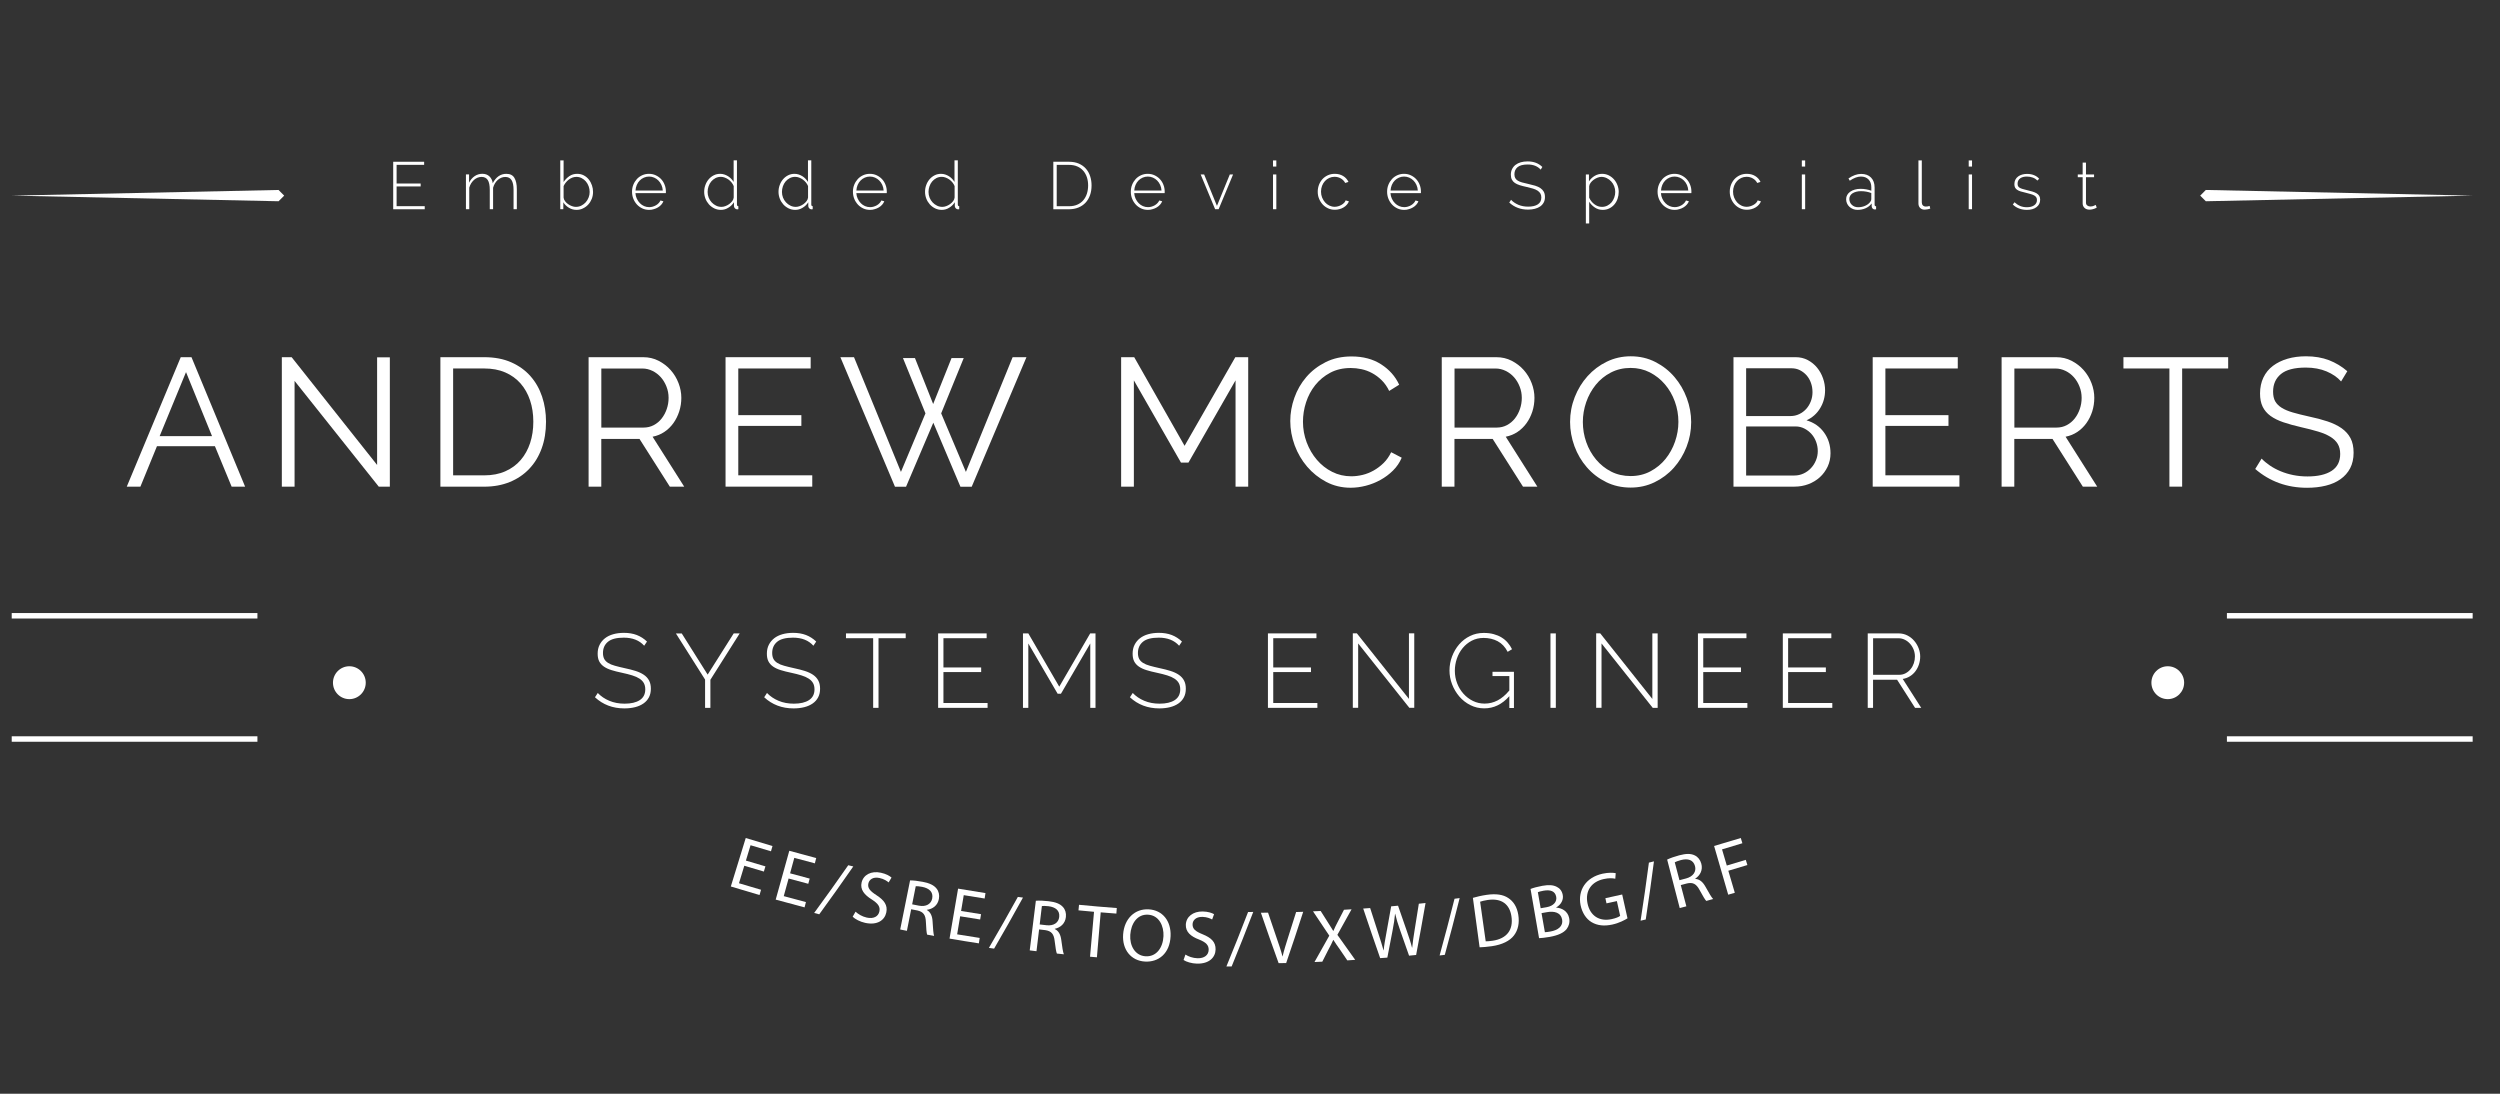 <?xml version="1.0" encoding="utf-8"?>
<!-- Generator: Adobe Illustrator 24.1.0, SVG Export Plug-In . SVG Version: 6.00 Build 0)  -->
<svg version="1.1" id="Layer_1" xmlns="http://www.w3.org/2000/svg" xmlns:xlink="http://www.w3.org/1999/xlink" x="0px" y="0px"
	 viewBox="0 0 640 280" style="enable-background:new 0 0 640 280;" xml:space="preserve">
<rect x="0" y="0" width="640" height="280" fill="#333333" stroke="none"/>
<style type="text/css">
	.st0{fill:#FFFFFF;}
</style>
<g>
	<path class="st0" d="M46.27,91.44h2.75l13.73,33.15h-3.45l-4.28-10.36H40.18l-4.24,10.36h-3.49L46.27,91.44z M54.28,111.65
		l-6.66-16.39l-6.75,16.39H54.28z"/>
	<path class="st0" d="M75.41,97.51v27.08h-3.26V91.44h2.51l21.88,27.59V91.48h3.26v33.1h-2.84L75.41,97.51z"/>
	<path class="st0" d="M112.74,124.58V91.44h11.22c2.64,0,4.94,0.44,6.91,1.31c1.97,0.87,3.61,2.05,4.93,3.55
		c1.32,1.49,2.31,3.24,2.98,5.25c0.67,2.01,1,4.15,1,6.42c0,2.52-0.37,4.8-1.12,6.84c-0.74,2.04-1.81,3.78-3.19,5.23
		c-1.38,1.45-3.04,2.57-4.98,3.36c-1.94,0.79-4.12,1.19-6.54,1.19H112.74z M136.53,107.96c0-1.99-0.28-3.82-0.84-5.49
		c-0.56-1.66-1.37-3.1-2.44-4.32c-1.07-1.21-2.38-2.15-3.93-2.82c-1.55-0.67-3.34-1-5.35-1H116v27.36h7.96
		c2.05,0,3.86-0.35,5.42-1.05c1.57-0.7,2.88-1.66,3.93-2.89c1.05-1.23,1.85-2.68,2.4-4.34
		C136.26,111.74,136.53,109.92,136.53,107.96z"/>
	<path class="st0" d="M150.68,124.58V91.44h13.97c1.43,0,2.74,0.3,3.93,0.91c1.19,0.61,2.23,1.4,3.1,2.38s1.54,2.09,2.02,3.34
		c0.48,1.25,0.72,2.51,0.72,3.78c0,1.21-0.18,2.37-0.54,3.48c-0.36,1.1-0.85,2.1-1.49,2.99c-0.64,0.89-1.4,1.63-2.3,2.24
		c-0.9,0.61-1.91,1.02-3.03,1.24l8.1,12.79h-3.68l-7.77-12.23h-9.78v12.23H150.68z M153.94,109.46h10.8c0.96,0,1.84-0.21,2.63-0.63
		c0.79-0.42,1.47-0.99,2.02-1.7c0.56-0.72,0.99-1.52,1.3-2.43c0.31-0.9,0.47-1.85,0.47-2.85c0-1-0.18-1.95-0.54-2.87
		c-0.36-0.92-0.84-1.72-1.44-2.4c-0.61-0.68-1.32-1.23-2.14-1.63c-0.82-0.4-1.68-0.61-2.58-0.61h-10.52V109.46z"/>
	<path class="st0" d="M207.94,121.69v2.89h-22.2V91.44h21.79v2.89h-18.53v11.95h16.15v2.75h-16.15v12.65H207.94z"/>
	<path class="st0" d="M231.16,91.67h3.07l4.66,11.76l4.7-11.76h3.12l-5.77,14.15l6.33,14.99l11.96-29.36h3.54l-14.01,33.15h-2.89
		l-6.94-16.39l-6.98,16.39h-2.84l-13.97-33.15h3.49l12.01,29.36l6.28-14.99L231.16,91.67z"/>
	<path class="st0" d="M316.3,124.58V97.37l-12.06,21.06h-1.91l-12.06-21.06v27.22h-3.26V91.44h3.35l12.89,22.69l12.99-22.69h3.3
		v33.15H316.3z"/>
	<path class="st0" d="M330.31,107.78c0-1.99,0.35-3.98,1.05-5.95c0.7-1.98,1.71-3.74,3.05-5.3c1.33-1.56,2.98-2.83,4.93-3.81
		c1.95-0.98,4.17-1.47,6.66-1.47c2.95,0,5.47,0.67,7.56,2.01c2.09,1.34,3.64,3.08,4.63,5.23l-2.56,1.59
		c-0.53-1.09-1.17-2.01-1.93-2.75c-0.76-0.75-1.58-1.35-2.45-1.82c-0.87-0.47-1.77-0.8-2.7-1c-0.93-0.2-1.85-0.3-2.75-0.3
		c-1.99,0-3.74,0.4-5.26,1.21c-1.52,0.81-2.8,1.87-3.84,3.17s-1.82,2.78-2.35,4.41c-0.53,1.63-0.79,3.29-0.79,4.97
		c0,1.84,0.32,3.59,0.95,5.28c0.64,1.68,1.5,3.17,2.61,4.46c1.1,1.29,2.4,2.32,3.91,3.08c1.5,0.76,3.14,1.14,4.91,1.14
		c0.93,0,1.89-0.12,2.86-0.35c0.98-0.23,1.92-0.61,2.84-1.12c0.91-0.51,1.76-1.15,2.54-1.91c0.78-0.76,1.43-1.69,1.96-2.78l2.7,1.4
		c-0.53,1.25-1.27,2.34-2.23,3.29c-0.96,0.95-2.03,1.75-3.21,2.4c-1.18,0.65-2.43,1.15-3.75,1.49c-1.32,0.34-2.62,0.51-3.89,0.51
		c-2.27,0-4.34-0.5-6.24-1.49c-1.89-1-3.52-2.3-4.89-3.9c-1.37-1.6-2.43-3.42-3.19-5.46C330.69,111.97,330.31,109.89,330.31,107.78z
		"/>
	<path class="st0" d="M369.09,124.58V91.44h13.96c1.43,0,2.74,0.3,3.93,0.91c1.19,0.61,2.23,1.4,3.1,2.38
		c0.87,0.98,1.54,2.09,2.02,3.34c0.48,1.25,0.72,2.51,0.72,3.78c0,1.21-0.18,2.37-0.53,3.48c-0.36,1.1-0.85,2.1-1.49,2.99
		c-0.64,0.89-1.4,1.63-2.3,2.24c-0.9,0.61-1.91,1.02-3.03,1.24l8.1,12.79h-3.68l-7.77-12.23h-9.78v12.23H369.09z M372.35,109.46
		h10.8c0.96,0,1.84-0.21,2.63-0.63c0.79-0.42,1.47-0.99,2.03-1.7c0.56-0.72,0.99-1.52,1.3-2.43c0.31-0.9,0.47-1.85,0.47-2.85
		c0-1-0.18-1.95-0.54-2.87c-0.36-0.92-0.84-1.72-1.44-2.4c-0.6-0.68-1.32-1.23-2.14-1.63s-1.68-0.61-2.58-0.61h-10.52V109.46z"/>
	<path class="st0" d="M417.45,124.82c-2.3,0-4.4-0.47-6.31-1.42c-1.91-0.95-3.55-2.21-4.91-3.78c-1.37-1.57-2.42-3.37-3.17-5.39
		c-0.74-2.02-1.12-4.09-1.12-6.21c0-2.21,0.4-4.33,1.19-6.35c0.79-2.02,1.88-3.81,3.28-5.37c1.4-1.56,3.04-2.79,4.93-3.71
		c1.89-0.92,3.94-1.38,6.14-1.38c2.3,0,4.4,0.49,6.31,1.47s3.54,2.26,4.89,3.85s2.4,3.38,3.14,5.39c0.74,2.01,1.12,4.05,1.12,6.14
		c0,2.21-0.4,4.33-1.19,6.35c-0.79,2.02-1.88,3.8-3.26,5.35c-1.38,1.54-3.02,2.77-4.91,3.69
		C421.71,124.36,419.66,124.82,417.45,124.82z M405.21,108.01c0,1.81,0.29,3.54,0.88,5.2c0.59,1.67,1.43,3.14,2.51,4.44
		c1.09,1.29,2.37,2.32,3.86,3.08c1.49,0.76,3.15,1.14,4.98,1.14c1.86,0,3.55-0.4,5.07-1.21c1.52-0.81,2.81-1.87,3.86-3.17
		c1.05-1.31,1.87-2.78,2.44-4.44c0.57-1.65,0.86-3.33,0.86-5.04c0-1.8-0.3-3.54-0.91-5.21c-0.6-1.66-1.45-3.14-2.54-4.41
		c-1.09-1.28-2.37-2.29-3.86-3.06c-1.49-0.76-3.13-1.14-4.93-1.14c-1.86,0-3.55,0.4-5.07,1.19c-1.52,0.79-2.81,1.84-3.86,3.15
		c-1.05,1.31-1.87,2.79-2.44,4.44C405.5,104.62,405.21,106.3,405.21,108.01z"/>
	<path class="st0" d="M468.61,116.04c0,1.25-0.25,2.39-0.74,3.43c-0.5,1.04-1.16,1.95-2,2.71c-0.84,0.76-1.82,1.35-2.93,1.77
		s-2.31,0.63-3.58,0.63h-15.59V91.44h15.92c1.15,0,2.19,0.25,3.12,0.75c0.93,0.5,1.72,1.14,2.37,1.94c0.65,0.79,1.16,1.7,1.51,2.71
		c0.36,1.01,0.53,2.03,0.53,3.06c0,1.68-0.42,3.21-1.26,4.6c-0.84,1.39-2,2.42-3.49,3.1c1.89,0.56,3.39,1.6,4.49,3.13
		C468.06,112.24,468.61,114.02,468.61,116.04z M447.01,94.28v12.23h11.36c0.81,0,1.56-0.17,2.26-0.51c0.7-0.34,1.29-0.79,1.79-1.35
		c0.5-0.56,0.88-1.21,1.16-1.94c0.28-0.73,0.42-1.5,0.42-2.31c0-0.84-0.13-1.63-0.4-2.38c-0.26-0.75-0.64-1.39-1.12-1.94
		c-0.48-0.54-1.05-0.98-1.7-1.31c-0.65-0.33-1.37-0.49-2.14-0.49H447.01z M465.35,115.48c0-0.81-0.14-1.59-0.42-2.36
		c-0.28-0.76-0.67-1.43-1.19-2.01s-1.12-1.04-1.81-1.4c-0.7-0.36-1.45-0.54-2.26-0.54h-12.66v12.56h12.34
		c0.84,0,1.62-0.17,2.35-0.51c0.73-0.34,1.37-0.8,1.91-1.38c0.54-0.58,0.97-1.24,1.28-2.01
		C465.2,117.07,465.35,116.29,465.35,115.48z"/>
	<path class="st0" d="M501.61,121.69v2.89h-22.2V91.44h21.78v2.89h-18.53v11.95h16.15v2.75h-16.15v12.65H501.61z"/>
	<path class="st0" d="M512.41,124.58V91.44h13.96c1.43,0,2.74,0.3,3.93,0.91c1.19,0.61,2.23,1.4,3.1,2.38
		c0.87,0.98,1.54,2.09,2.02,3.34c0.48,1.25,0.72,2.51,0.72,3.78c0,1.21-0.18,2.37-0.53,3.48c-0.36,1.1-0.85,2.1-1.49,2.99
		c-0.64,0.89-1.4,1.63-2.3,2.24c-0.9,0.61-1.91,1.02-3.03,1.24l8.1,12.79h-3.68l-7.77-12.23h-9.78v12.23H512.41z M515.67,109.46
		h10.8c0.96,0,1.84-0.21,2.63-0.63c0.79-0.42,1.47-0.99,2.03-1.7c0.56-0.72,0.99-1.52,1.3-2.43s0.47-1.85,0.47-2.85
		c0-1-0.18-1.95-0.54-2.87c-0.36-0.92-0.84-1.72-1.44-2.4c-0.6-0.68-1.32-1.23-2.14-1.63s-1.68-0.61-2.58-0.61h-10.52V109.46z"/>
	<path class="st0" d="M570.41,94.33h-11.78v30.25h-3.26V94.33H543.6v-2.89h26.81V94.33z"/>
	<path class="st0" d="M599.32,97.65c-0.93-1.06-2.17-1.91-3.72-2.57c-1.55-0.65-3.32-0.98-5.31-0.98c-2.92,0-5.04,0.55-6.38,1.66
		s-2,2.61-2,4.51c0,1,0.18,1.81,0.53,2.45c0.36,0.64,0.91,1.19,1.65,1.66c0.74,0.47,1.7,0.87,2.86,1.21
		c1.16,0.34,2.54,0.68,4.12,1.03c1.77,0.37,3.36,0.79,4.77,1.26c1.41,0.47,2.61,1.05,3.61,1.75c0.99,0.7,1.75,1.55,2.28,2.54
		c0.53,1,0.79,2.24,0.79,3.73c0,1.53-0.3,2.85-0.88,3.97c-0.59,1.12-1.41,2.05-2.47,2.8c-1.05,0.75-2.31,1.3-3.77,1.66
		c-1.46,0.36-3.06,0.54-4.79,0.54c-5.12,0-9.54-1.6-13.27-4.81l1.63-2.66c0.59,0.62,1.3,1.21,2.12,1.77
		c0.82,0.56,1.74,1.05,2.75,1.47c1.01,0.42,2.09,0.75,3.24,0.98c1.15,0.23,2.36,0.35,3.63,0.35c2.64,0,4.69-0.47,6.17-1.42
		c1.47-0.95,2.21-2.39,2.21-4.32c0-1.03-0.21-1.89-0.63-2.59c-0.42-0.7-1.05-1.31-1.88-1.82c-0.84-0.51-1.88-0.96-3.12-1.33
		c-1.24-0.37-2.68-0.75-4.33-1.12c-1.74-0.4-3.26-0.82-4.56-1.26c-1.3-0.44-2.41-0.98-3.31-1.63c-0.9-0.65-1.57-1.44-2.02-2.36
		c-0.45-0.92-0.67-2.05-0.67-3.39c0-1.52,0.29-2.89,0.86-4.08c0.57-1.2,1.39-2.19,2.44-2.99c1.05-0.79,2.3-1.4,3.72-1.82
		c1.43-0.42,3.01-0.63,4.75-0.63c2.2,0,4.17,0.34,5.89,1c1.72,0.67,3.28,1.61,4.68,2.82L599.32,97.65z"/>
</g>
<g>
	<path class="st0" d="M164.91,165.31c-1.23-1.38-2.97-2.07-5.22-2.07c-1.86,0-3.21,0.35-4.06,1.06c-0.85,0.71-1.27,1.66-1.27,2.86
		c0,0.61,0.11,1.12,0.32,1.52c0.21,0.4,0.55,0.75,1,1.03c0.46,0.29,1.03,0.53,1.73,0.72c0.7,0.2,1.53,0.4,2.52,0.62
		c1.02,0.21,1.94,0.45,2.77,0.71c0.83,0.26,1.53,0.59,2.11,0.98c0.58,0.39,1.03,0.88,1.34,1.45c0.31,0.57,0.47,1.28,0.47,2.12
		c0,0.84-0.16,1.57-0.49,2.2c-0.33,0.63-0.79,1.15-1.39,1.57c-0.6,0.42-1.31,0.74-2.14,0.95c-0.83,0.21-1.75,0.32-2.77,0.32
		c-2.96,0-5.47-0.95-7.52-2.85l0.72-1.1c0.8,0.84,1.78,1.51,2.95,2c1.16,0.49,2.46,0.74,3.91,0.74c1.66,0,2.96-0.3,3.89-0.91
		c0.94-0.61,1.41-1.53,1.41-2.76c0-0.63-0.13-1.16-0.37-1.6c-0.25-0.44-0.62-0.82-1.11-1.14c-0.49-0.32-1.11-0.6-1.86-0.83
		c-0.75-0.23-1.62-0.46-2.62-0.67c-1.02-0.21-1.91-0.44-2.69-0.68c-0.78-0.24-1.43-0.55-1.95-0.91c-0.53-0.37-0.92-0.81-1.19-1.33
		c-0.27-0.52-0.4-1.17-0.4-1.96c0-0.86,0.16-1.62,0.5-2.28c0.33-0.66,0.79-1.22,1.38-1.68c0.59-0.46,1.29-0.8,2.11-1.03
		s1.73-0.35,2.73-0.35c1.23,0,2.33,0.18,3.29,0.55c0.96,0.37,1.84,0.93,2.62,1.68L164.91,165.31z"/>
	<path class="st0" d="M174.52,162.15l6.64,10.55l6.67-10.55h1.53l-7.5,11.87v7.2h-1.36v-7.25l-7.47-11.81H174.52z"/>
	<path class="st0" d="M208.23,165.31c-1.23-1.38-2.97-2.07-5.22-2.07c-1.86,0-3.21,0.35-4.06,1.06c-0.85,0.71-1.27,1.66-1.27,2.86
		c0,0.61,0.11,1.12,0.32,1.52c0.21,0.4,0.55,0.75,1,1.03c0.46,0.29,1.03,0.53,1.73,0.72c0.7,0.2,1.53,0.4,2.52,0.62
		c1.02,0.21,1.94,0.45,2.77,0.71c0.83,0.26,1.53,0.59,2.11,0.98c0.58,0.39,1.03,0.88,1.34,1.45c0.31,0.57,0.47,1.28,0.47,2.12
		c0,0.84-0.16,1.57-0.49,2.2c-0.33,0.63-0.79,1.15-1.39,1.57c-0.6,0.42-1.31,0.74-2.14,0.95c-0.83,0.21-1.75,0.32-2.77,0.32
		c-2.96,0-5.47-0.95-7.52-2.85l0.72-1.1c0.8,0.84,1.78,1.51,2.95,2c1.16,0.49,2.46,0.74,3.91,0.74c1.66,0,2.96-0.3,3.89-0.91
		c0.94-0.61,1.41-1.53,1.41-2.76c0-0.63-0.13-1.16-0.37-1.6c-0.25-0.44-0.62-0.82-1.11-1.14c-0.49-0.32-1.11-0.6-1.86-0.83
		c-0.75-0.23-1.62-0.46-2.62-0.67c-1.02-0.21-1.91-0.44-2.69-0.68c-0.78-0.24-1.43-0.55-1.95-0.91c-0.53-0.37-0.92-0.81-1.19-1.33
		c-0.27-0.52-0.4-1.17-0.4-1.96c0-0.86,0.16-1.62,0.5-2.28c0.33-0.66,0.79-1.22,1.38-1.68c0.59-0.46,1.29-0.8,2.11-1.03
		c0.82-0.23,1.73-0.35,2.73-0.35c1.23,0,2.33,0.18,3.29,0.55c0.96,0.37,1.84,0.93,2.62,1.68L208.23,165.31z"/>
	<path class="st0" d="M231.86,163.38h-6.96v17.83h-1.37v-17.83h-6.96v-1.23h15.29V163.38z"/>
	<path class="st0" d="M252.82,179.97v1.24h-12.66v-19.06h12.42v1.23h-11.06v7.49h9.66v1.18h-9.66v7.92H252.82z"/>
	<path class="st0" d="M279.11,181.21v-16.48l-7.5,12.86h-0.86l-7.5-12.86v16.48h-1.37v-19.06h1.37l7.92,13.64l7.92-13.64h1.36v19.06
		H279.11z"/>
	<path class="st0" d="M301.86,165.31c-1.23-1.38-2.97-2.07-5.22-2.07c-1.86,0-3.21,0.35-4.06,1.06c-0.85,0.71-1.27,1.66-1.27,2.86
		c0,0.61,0.11,1.12,0.32,1.52c0.21,0.4,0.55,0.75,1,1.03c0.46,0.29,1.03,0.53,1.73,0.72c0.7,0.2,1.53,0.4,2.52,0.62
		c1.02,0.21,1.94,0.45,2.77,0.71c0.83,0.26,1.53,0.59,2.11,0.98c0.58,0.39,1.03,0.88,1.34,1.45c0.31,0.57,0.47,1.28,0.47,2.12
		c0,0.84-0.16,1.57-0.49,2.2c-0.33,0.63-0.79,1.15-1.39,1.57c-0.6,0.42-1.31,0.74-2.14,0.95c-0.83,0.21-1.75,0.32-2.77,0.32
		c-2.96,0-5.47-0.95-7.52-2.85l0.72-1.1c0.8,0.84,1.78,1.51,2.95,2c1.16,0.49,2.46,0.74,3.91,0.74c1.66,0,2.96-0.3,3.89-0.91
		c0.94-0.61,1.41-1.53,1.41-2.76c0-0.63-0.13-1.16-0.37-1.6c-0.25-0.44-0.62-0.82-1.11-1.14c-0.49-0.32-1.11-0.6-1.86-0.83
		c-0.75-0.23-1.62-0.46-2.62-0.67c-1.02-0.21-1.91-0.44-2.69-0.68c-0.78-0.24-1.43-0.55-1.95-0.91c-0.53-0.37-0.92-0.81-1.19-1.33
		c-0.27-0.52-0.4-1.17-0.4-1.96c0-0.86,0.16-1.62,0.5-2.28c0.33-0.66,0.79-1.22,1.38-1.68c0.59-0.46,1.29-0.8,2.11-1.03
		c0.82-0.23,1.73-0.35,2.73-0.35c1.23,0,2.33,0.18,3.29,0.55c0.96,0.37,1.84,0.93,2.62,1.68L301.86,165.31z"/>
	<path class="st0" d="M337.25,179.97v1.24h-12.66v-19.06h12.42v1.23h-11.06v7.49h9.66v1.18h-9.66v7.92H337.25z"/>
	<path class="st0" d="M347.69,164.72v16.48h-1.37v-19.06h1.04l13.33,16.78v-16.78h1.36v19.06h-1.26L347.69,164.72z"/>
	<path class="st0" d="M386.38,178.23c-1.84,2.08-3.97,3.11-6.4,3.11c-1.29,0-2.48-0.28-3.57-0.83c-1.1-0.55-2.04-1.29-2.82-2.2
		s-1.4-1.95-1.85-3.11c-0.45-1.16-0.67-2.34-0.67-3.54c0-1.25,0.22-2.46,0.66-3.62c0.44-1.16,1.04-2.19,1.82-3.09
		c0.78-0.9,1.7-1.61,2.77-2.13c1.07-0.53,2.24-0.79,3.51-0.79c0.95,0,1.8,0.1,2.56,0.31c0.76,0.21,1.44,0.49,2.03,0.86
		c0.6,0.37,1.12,0.81,1.55,1.32c0.44,0.51,0.81,1.07,1.11,1.68l-1.12,0.67c-0.64-1.25-1.5-2.16-2.56-2.72
		c-1.06-0.56-2.26-0.84-3.6-0.84c-1.12,0-2.14,0.24-3.05,0.72c-0.91,0.48-1.69,1.12-2.33,1.91c-0.64,0.79-1.13,1.68-1.47,2.69
		c-0.34,1-0.51,2.03-0.51,3.09c0,1.13,0.2,2.2,0.59,3.21c0.39,1.01,0.93,1.9,1.62,2.67c0.69,0.77,1.49,1.38,2.42,1.84
		c0.93,0.46,1.93,0.68,3,0.68c1.16,0,2.26-0.27,3.31-0.81c1.04-0.54,2.05-1.39,3.01-2.55v-3.68h-4.31v-1.1h5.49v9.26h-1.18V178.23z"
		/>
	<path class="st0" d="M396.92,181.21v-19.06h1.37v19.06H396.92z"/>
	<path class="st0" d="M409.99,164.72v16.48h-1.37v-19.06h1.04L423,178.93v-16.78h1.36v19.06h-1.26L409.99,164.72z"/>
	<path class="st0" d="M447.33,179.97v1.24h-12.66v-19.06h12.42v1.23h-11.06v7.49h9.66v1.18h-9.66v7.92H447.33z"/>
	<path class="st0" d="M469.07,179.97v1.24H456.4v-19.06h12.42v1.23h-11.06v7.49h9.66v1.18h-9.66v7.92H469.07z"/>
	<path class="st0" d="M478.14,181.21v-19.06h7.9c0.8,0,1.54,0.17,2.22,0.51c0.68,0.34,1.26,0.79,1.75,1.36
		c0.49,0.56,0.87,1.2,1.15,1.91s0.41,1.42,0.41,2.13c0,0.7-0.11,1.37-0.32,2.03c-0.21,0.65-0.52,1.24-0.91,1.76
		c-0.39,0.52-0.87,0.95-1.42,1.29c-0.55,0.34-1.16,0.56-1.82,0.67l4.74,7.41h-1.58l-4.6-7.2h-6.16v7.2H478.14z M479.51,172.75h6.67
		c0.61,0,1.16-0.13,1.66-0.4c0.5-0.27,0.93-0.62,1.28-1.06c0.36-0.44,0.63-0.94,0.82-1.5c0.19-0.56,0.28-1.14,0.28-1.73
		c0-0.61-0.11-1.19-0.33-1.76c-0.22-0.56-0.53-1.06-0.91-1.49c-0.38-0.43-0.83-0.78-1.34-1.03c-0.51-0.26-1.06-0.39-1.65-0.39h-6.48
		V172.75z"/>
</g>
<g>
	<path class="st0" d="M108.73,52.78v0.79h-8.07V41.41h7.92v0.79h-7.05v4.78h6.16v0.75h-6.16v5.05H108.73z"/>
	<path class="st0" d="M132.32,53.56h-0.85V48.6c0-1.13-0.17-1.96-0.52-2.5c-0.35-0.54-0.88-0.8-1.6-0.8c-0.36,0-0.71,0.07-1.04,0.21
		c-0.33,0.14-0.63,0.33-0.9,0.57c-0.27,0.25-0.51,0.54-0.71,0.87c-0.2,0.34-0.36,0.71-0.47,1.12v5.49h-0.85V48.6
		c0-1.14-0.17-1.98-0.51-2.51c-0.34-0.53-0.87-0.8-1.59-0.8c-0.36,0-0.71,0.07-1.03,0.2c-0.32,0.13-0.62,0.32-0.9,0.56
		c-0.27,0.25-0.52,0.54-0.73,0.87c-0.21,0.34-0.37,0.71-0.49,1.12v5.51h-0.85v-8.9h0.8v2.12c0.36-0.72,0.84-1.28,1.43-1.68
		c0.59-0.4,1.25-0.6,1.96-0.6c0.75,0,1.36,0.22,1.83,0.67c0.47,0.45,0.75,1.03,0.84,1.75c0.84-1.61,2-2.41,3.48-2.41
		c0.97,0,1.66,0.34,2.07,1.04c0.41,0.69,0.62,1.66,0.62,2.9V53.56z"/>
	<path class="st0" d="M147.58,53.73c-0.69,0-1.34-0.18-1.95-0.55c-0.6-0.36-1.08-0.83-1.42-1.4v1.78h-0.78v-12.5h0.85v5.53
		c0.42-0.62,0.92-1.12,1.49-1.51c0.57-0.39,1.24-0.58,1.99-0.58c0.63,0,1.19,0.13,1.7,0.4c0.51,0.27,0.93,0.62,1.28,1.06
		c0.35,0.44,0.61,0.94,0.8,1.49c0.19,0.55,0.28,1.12,0.28,1.69c0,0.62-0.11,1.2-0.32,1.75c-0.22,0.55-0.52,1.04-0.9,1.46
		c-0.38,0.42-0.83,0.75-1.35,1C148.74,53.61,148.18,53.73,147.58,53.73z M147.41,52.96c0.52,0,1-0.11,1.43-0.33
		c0.43-0.22,0.8-0.5,1.12-0.86c0.31-0.36,0.56-0.77,0.73-1.22c0.18-0.46,0.26-0.92,0.26-1.4c0-0.5-0.08-0.98-0.25-1.45
		s-0.4-0.87-0.7-1.23s-0.66-0.65-1.08-0.86c-0.42-0.22-0.87-0.33-1.37-0.33c-0.38,0-0.73,0.07-1.06,0.2
		c-0.33,0.13-0.63,0.31-0.91,0.52c-0.28,0.22-0.53,0.47-0.75,0.75c-0.22,0.28-0.41,0.58-0.55,0.89v2.94
		c0.03,0.33,0.16,0.64,0.38,0.93c0.22,0.29,0.47,0.54,0.78,0.75c0.3,0.21,0.63,0.38,0.98,0.51C146.77,52.9,147.1,52.96,147.41,52.96
		z"/>
	<path class="st0" d="M166.18,53.73c-0.63,0-1.21-0.12-1.74-0.37c-0.53-0.25-1-0.58-1.39-1.01c-0.39-0.43-0.7-0.92-0.92-1.48
		c-0.22-0.56-0.33-1.16-0.33-1.8c0-0.63,0.11-1.22,0.33-1.77c0.22-0.55,0.53-1.04,0.91-1.46c0.39-0.42,0.84-0.74,1.37-0.98
		c0.53-0.24,1.1-0.36,1.72-0.36c0.63,0,1.21,0.12,1.74,0.37c0.53,0.25,1,0.58,1.38,0.99c0.39,0.42,0.69,0.9,0.9,1.46
		c0.22,0.55,0.32,1.14,0.32,1.75c0,0.06,0,0.13,0,0.21c0,0.09-0.01,0.14-0.02,0.16h-7.78c0.03,0.51,0.15,0.99,0.36,1.43
		c0.21,0.44,0.46,0.82,0.78,1.14c0.31,0.32,0.67,0.57,1.08,0.75c0.41,0.18,0.85,0.27,1.31,0.27c0.31,0,0.61-0.04,0.9-0.13
		c0.3-0.09,0.57-0.2,0.83-0.35c0.26-0.15,0.48-0.33,0.68-0.54s0.36-0.44,0.47-0.69l0.75,0.21c-0.13,0.32-0.31,0.61-0.55,0.88
		s-0.53,0.5-0.85,0.69c-0.32,0.19-0.68,0.35-1.07,0.45C166.99,53.68,166.59,53.73,166.18,53.73z M169.67,48.77
		c-0.03-0.52-0.15-1-0.35-1.44c-0.2-0.43-0.46-0.81-0.77-1.12c-0.31-0.31-0.67-0.56-1.08-0.74c-0.41-0.18-0.85-0.27-1.31-0.27
		s-0.9,0.09-1.31,0.27c-0.41,0.18-0.77,0.42-1.08,0.74c-0.31,0.31-0.56,0.69-0.75,1.13c-0.19,0.44-0.3,0.92-0.33,1.43H169.67z"/>
	<path class="st0" d="M184.55,53.73c-0.61,0-1.18-0.13-1.71-0.39c-0.52-0.26-0.98-0.6-1.36-1.03c-0.38-0.43-0.68-0.92-0.89-1.47
		c-0.21-0.55-0.32-1.13-0.32-1.72c0-0.62,0.1-1.2,0.31-1.76c0.2-0.56,0.49-1.05,0.85-1.47c0.36-0.42,0.79-0.76,1.29-1.01
		c0.49-0.25,1.04-0.38,1.63-0.38c0.39,0,0.75,0.06,1.09,0.17c0.34,0.11,0.66,0.27,0.96,0.45c0.3,0.19,0.56,0.41,0.8,0.66
		c0.24,0.25,0.44,0.52,0.61,0.8v-5.53h0.85v11.3c0,0.29,0.12,0.43,0.36,0.43v0.77c-0.07,0.01-0.13,0.02-0.17,0.03
		c-0.05,0.01-0.09,0.01-0.14,0.01c-0.23,0-0.42-0.09-0.58-0.27c-0.16-0.18-0.24-0.36-0.24-0.56v-0.99
		c-0.36,0.59-0.85,1.07-1.46,1.42C185.84,53.56,185.21,53.73,184.55,53.73z M184.7,52.96c0.31,0,0.64-0.06,0.99-0.19
		c0.35-0.13,0.68-0.3,0.98-0.52c0.3-0.22,0.56-0.48,0.78-0.76c0.22-0.28,0.34-0.59,0.38-0.92v-2.93c-0.13-0.32-0.3-0.62-0.54-0.92
		c-0.23-0.29-0.5-0.54-0.79-0.75c-0.3-0.21-0.61-0.38-0.96-0.51c-0.34-0.13-0.67-0.19-0.99-0.19c-0.51,0-0.98,0.11-1.4,0.33
		c-0.42,0.22-0.78,0.51-1.08,0.87c-0.3,0.36-0.52,0.77-0.68,1.23c-0.16,0.46-0.24,0.94-0.24,1.43c0,0.51,0.09,1,0.27,1.46
		c0.18,0.46,0.44,0.86,0.76,1.21c0.32,0.35,0.7,0.63,1.13,0.84C183.74,52.86,184.2,52.96,184.7,52.96z"/>
	<path class="st0" d="M203.58,53.73c-0.61,0-1.18-0.13-1.71-0.39c-0.52-0.26-0.98-0.6-1.36-1.03c-0.38-0.43-0.68-0.92-0.89-1.47
		c-0.21-0.55-0.32-1.13-0.32-1.72c0-0.62,0.1-1.2,0.31-1.76c0.2-0.56,0.49-1.05,0.85-1.47c0.36-0.42,0.79-0.76,1.29-1.01
		c0.49-0.25,1.04-0.38,1.63-0.38c0.39,0,0.75,0.06,1.09,0.17c0.34,0.11,0.66,0.27,0.96,0.45c0.3,0.19,0.56,0.41,0.8,0.66
		c0.24,0.25,0.44,0.52,0.61,0.8v-5.53h0.85v11.3c0,0.29,0.12,0.43,0.36,0.43v0.77c-0.07,0.01-0.13,0.02-0.17,0.03
		c-0.05,0.01-0.09,0.01-0.14,0.01c-0.23,0-0.42-0.09-0.58-0.27c-0.16-0.18-0.24-0.36-0.24-0.56v-0.99
		c-0.36,0.59-0.85,1.07-1.46,1.42C204.87,53.56,204.24,53.73,203.58,53.73z M203.73,52.96c0.31,0,0.64-0.06,0.99-0.19
		s0.68-0.3,0.98-0.52c0.3-0.22,0.56-0.48,0.78-0.76c0.22-0.28,0.34-0.59,0.38-0.92v-2.93c-0.13-0.32-0.3-0.62-0.54-0.92
		c-0.23-0.29-0.5-0.54-0.79-0.75c-0.3-0.21-0.61-0.38-0.96-0.51c-0.34-0.13-0.67-0.19-0.99-0.19c-0.51,0-0.98,0.11-1.4,0.33
		s-0.78,0.51-1.08,0.87c-0.3,0.36-0.52,0.77-0.68,1.23c-0.16,0.46-0.24,0.94-0.24,1.43c0,0.51,0.09,1,0.27,1.46
		c0.18,0.46,0.44,0.86,0.76,1.21c0.32,0.35,0.7,0.63,1.13,0.84C202.77,52.86,203.23,52.96,203.73,52.96z"/>
	<path class="st0" d="M222.73,53.73c-0.63,0-1.21-0.12-1.74-0.37c-0.53-0.25-1-0.58-1.39-1.01c-0.39-0.43-0.7-0.92-0.92-1.48
		c-0.22-0.56-0.33-1.16-0.33-1.8c0-0.63,0.11-1.22,0.33-1.77c0.22-0.55,0.53-1.04,0.91-1.46c0.39-0.42,0.84-0.74,1.37-0.98
		c0.53-0.24,1.1-0.36,1.72-0.36c0.63,0,1.21,0.12,1.74,0.37c0.53,0.25,1,0.58,1.38,0.99c0.39,0.42,0.69,0.9,0.9,1.46
		c0.22,0.55,0.32,1.14,0.32,1.75c0,0.06,0,0.13,0,0.21c0,0.09-0.01,0.14-0.02,0.16h-7.78c0.03,0.51,0.15,0.99,0.36,1.43
		c0.21,0.44,0.46,0.82,0.78,1.14c0.31,0.32,0.67,0.57,1.08,0.75c0.41,0.18,0.85,0.27,1.31,0.27c0.31,0,0.61-0.04,0.9-0.13
		c0.3-0.09,0.57-0.2,0.83-0.35c0.26-0.15,0.48-0.33,0.68-0.54s0.36-0.44,0.47-0.69l0.75,0.21c-0.13,0.32-0.31,0.61-0.55,0.88
		c-0.24,0.27-0.53,0.5-0.85,0.69c-0.32,0.19-0.68,0.35-1.07,0.45C223.54,53.68,223.14,53.73,222.73,53.73z M226.21,48.77
		c-0.03-0.52-0.15-1-0.35-1.44c-0.2-0.43-0.46-0.81-0.77-1.12c-0.31-0.31-0.67-0.56-1.08-0.74c-0.41-0.18-0.85-0.27-1.31-0.27
		s-0.9,0.09-1.31,0.27c-0.41,0.18-0.77,0.42-1.08,0.74c-0.31,0.31-0.56,0.69-0.75,1.13c-0.19,0.44-0.3,0.92-0.33,1.43H226.21z"/>
	<path class="st0" d="M241.09,53.73c-0.61,0-1.18-0.13-1.71-0.39c-0.52-0.26-0.98-0.6-1.36-1.03c-0.38-0.43-0.68-0.92-0.89-1.47
		c-0.21-0.55-0.32-1.13-0.32-1.72c0-0.62,0.1-1.2,0.31-1.76c0.2-0.56,0.49-1.05,0.85-1.47c0.36-0.42,0.79-0.76,1.29-1.01
		c0.49-0.25,1.04-0.38,1.63-0.38c0.39,0,0.75,0.06,1.09,0.17c0.34,0.11,0.66,0.27,0.96,0.45c0.3,0.19,0.56,0.41,0.8,0.66
		c0.24,0.25,0.44,0.52,0.61,0.8v-5.53h0.85v11.3c0,0.29,0.12,0.43,0.36,0.43v0.77c-0.07,0.01-0.13,0.02-0.17,0.03
		c-0.05,0.01-0.09,0.01-0.14,0.01c-0.23,0-0.42-0.09-0.58-0.27c-0.16-0.18-0.24-0.36-0.24-0.56v-0.99
		c-0.36,0.59-0.85,1.07-1.46,1.42C242.39,53.56,241.75,53.73,241.09,53.73z M241.25,52.96c0.31,0,0.64-0.06,0.99-0.19
		c0.35-0.13,0.68-0.3,0.98-0.52c0.3-0.22,0.56-0.48,0.78-0.76c0.22-0.28,0.34-0.59,0.38-0.92v-2.93c-0.13-0.32-0.3-0.62-0.54-0.92
		c-0.23-0.29-0.5-0.54-0.79-0.75c-0.3-0.21-0.61-0.38-0.96-0.51c-0.34-0.13-0.67-0.19-0.99-0.19c-0.51,0-0.98,0.11-1.4,0.33
		c-0.42,0.22-0.78,0.51-1.08,0.87c-0.3,0.36-0.52,0.77-0.68,1.23c-0.16,0.46-0.24,0.94-0.24,1.43c0,0.51,0.09,1,0.27,1.46
		c0.18,0.46,0.44,0.86,0.76,1.21c0.32,0.35,0.7,0.63,1.13,0.84C240.28,52.86,240.75,52.96,241.25,52.96z"/>
	<path class="st0" d="M269.65,53.56V41.41h4.03c0.96,0,1.79,0.16,2.52,0.48c0.72,0.32,1.32,0.75,1.8,1.3s0.84,1.19,1.08,1.93
		c0.24,0.74,0.36,1.52,0.36,2.35c0,0.92-0.13,1.76-0.4,2.51c-0.27,0.75-0.65,1.39-1.15,1.92c-0.5,0.53-1.11,0.94-1.82,1.23
		c-0.71,0.29-1.51,0.44-2.38,0.44H269.65z M278.56,47.47c0-0.76-0.11-1.47-0.32-2.11c-0.22-0.64-0.53-1.2-0.95-1.67
		c-0.42-0.47-0.92-0.83-1.53-1.09c-0.6-0.26-1.3-0.39-2.08-0.39h-3.16v10.58h3.16c0.8,0,1.5-0.13,2.11-0.4
		c0.61-0.27,1.12-0.64,1.53-1.12c0.41-0.48,0.72-1.04,0.93-1.69C278.45,48.92,278.56,48.22,278.56,47.47z"/>
	<path class="st0" d="M293.87,53.73c-0.63,0-1.21-0.12-1.74-0.37c-0.53-0.25-1-0.58-1.39-1.01c-0.39-0.43-0.7-0.92-0.92-1.48
		c-0.22-0.56-0.33-1.16-0.33-1.8c0-0.63,0.11-1.22,0.33-1.77c0.22-0.55,0.53-1.04,0.91-1.46c0.39-0.42,0.84-0.74,1.37-0.98
		c0.53-0.24,1.1-0.36,1.72-0.36c0.63,0,1.21,0.12,1.74,0.37c0.53,0.25,1,0.58,1.38,0.99c0.39,0.42,0.69,0.9,0.9,1.46
		c0.22,0.55,0.32,1.14,0.32,1.75c0,0.06,0,0.13,0,0.21c0,0.09-0.01,0.14-0.02,0.16h-7.78c0.03,0.51,0.15,0.99,0.36,1.43
		c0.21,0.44,0.46,0.82,0.78,1.14c0.31,0.32,0.67,0.57,1.08,0.75c0.41,0.18,0.85,0.27,1.31,0.27c0.31,0,0.61-0.04,0.9-0.13
		c0.3-0.09,0.57-0.2,0.83-0.35c0.26-0.15,0.48-0.33,0.68-0.54c0.2-0.21,0.36-0.44,0.47-0.69l0.75,0.21
		c-0.13,0.32-0.31,0.61-0.55,0.88s-0.53,0.5-0.85,0.69c-0.32,0.19-0.68,0.35-1.07,0.45C294.68,53.68,294.28,53.73,293.87,53.73z
		 M297.35,48.77c-0.03-0.52-0.15-1-0.35-1.44c-0.2-0.43-0.46-0.81-0.77-1.12c-0.31-0.31-0.67-0.56-1.08-0.74
		c-0.41-0.18-0.85-0.27-1.31-0.27c-0.47,0-0.9,0.09-1.31,0.27c-0.41,0.18-0.77,0.42-1.08,0.74c-0.31,0.31-0.56,0.69-0.75,1.13
		c-0.19,0.44-0.3,0.92-0.33,1.43H297.35z"/>
	<path class="st0" d="M311.07,53.56l-3.7-8.9h0.89l3.28,8.05l3.29-8.05h0.84l-3.7,8.9H311.07z"/>
	<path class="st0" d="M325.89,42.64v-1.57h0.85v1.57H325.89z M325.89,53.56v-8.9h0.85v8.9H325.89z"/>
	<path class="st0" d="M337.34,49.08c0-0.63,0.11-1.22,0.32-1.78c0.22-0.56,0.52-1.04,0.9-1.46c0.39-0.41,0.85-0.74,1.38-0.98
		c0.53-0.24,1.12-0.36,1.76-0.36c0.81,0,1.52,0.18,2.13,0.55c0.61,0.36,1.07,0.87,1.38,1.52l-0.84,0.27
		c-0.26-0.49-0.63-0.88-1.12-1.16c-0.48-0.28-1.02-0.42-1.6-0.42c-0.49,0-0.94,0.1-1.36,0.29c-0.42,0.19-0.79,0.46-1.1,0.8
		c-0.31,0.34-0.56,0.74-0.74,1.21c-0.18,0.46-0.27,0.96-0.27,1.5c0,0.54,0.09,1.04,0.28,1.51c0.19,0.47,0.44,0.88,0.75,1.23
		c0.31,0.35,0.68,0.63,1.11,0.83s0.88,0.31,1.36,0.31c0.31,0,0.61-0.05,0.91-0.14c0.3-0.09,0.58-0.21,0.84-0.36
		c0.26-0.15,0.48-0.32,0.67-0.52c0.19-0.2,0.32-0.41,0.38-0.62l0.84,0.24c-0.11,0.31-0.29,0.6-0.52,0.86
		c-0.23,0.27-0.51,0.5-0.83,0.69c-0.32,0.19-0.67,0.35-1.06,0.45c-0.39,0.11-0.78,0.16-1.19,0.16c-0.63,0-1.21-0.12-1.74-0.37
		c-0.53-0.25-1-0.58-1.39-1.01c-0.39-0.43-0.7-0.92-0.92-1.48C337.45,50.32,337.34,49.72,337.34,49.08z"/>
	<path class="st0" d="M359.48,53.73c-0.63,0-1.21-0.12-1.74-0.37c-0.53-0.25-1-0.58-1.39-1.01c-0.39-0.43-0.7-0.92-0.92-1.48
		c-0.22-0.56-0.33-1.16-0.33-1.8c0-0.63,0.11-1.22,0.33-1.77c0.22-0.55,0.53-1.04,0.91-1.46c0.39-0.42,0.84-0.74,1.37-0.98
		c0.53-0.24,1.1-0.36,1.71-0.36c0.63,0,1.21,0.12,1.74,0.37c0.53,0.25,1,0.58,1.38,0.99c0.39,0.42,0.69,0.9,0.9,1.46
		c0.22,0.55,0.32,1.14,0.32,1.75c0,0.06,0,0.13,0,0.21c0,0.09,0,0.14-0.02,0.16h-7.78c0.03,0.51,0.15,0.99,0.36,1.43
		c0.2,0.44,0.46,0.82,0.78,1.14c0.31,0.32,0.67,0.57,1.08,0.75c0.41,0.18,0.85,0.27,1.31,0.27c0.31,0,0.61-0.04,0.9-0.13
		c0.3-0.09,0.57-0.2,0.83-0.35c0.26-0.15,0.48-0.33,0.68-0.54c0.2-0.21,0.36-0.44,0.47-0.69l0.75,0.21
		c-0.13,0.32-0.31,0.61-0.55,0.88c-0.24,0.27-0.53,0.5-0.85,0.69c-0.32,0.19-0.68,0.35-1.07,0.45
		C360.29,53.68,359.89,53.73,359.48,53.73z M362.96,48.77c-0.03-0.52-0.15-1-0.35-1.44c-0.2-0.43-0.45-0.81-0.77-1.12
		c-0.31-0.31-0.67-0.56-1.08-0.74c-0.41-0.18-0.85-0.27-1.31-0.27c-0.47,0-0.91,0.09-1.31,0.27c-0.41,0.18-0.77,0.42-1.08,0.74
		c-0.31,0.31-0.56,0.69-0.75,1.13c-0.19,0.44-0.3,0.92-0.33,1.43H362.96z"/>
	<path class="st0" d="M394.42,43.43c-0.79-0.88-1.9-1.32-3.33-1.32c-1.18,0-2.05,0.23-2.59,0.68c-0.54,0.45-0.81,1.06-0.81,1.82
		c0,0.39,0.07,0.71,0.21,0.97c0.14,0.26,0.35,0.48,0.64,0.66s0.66,0.34,1.1,0.46c0.44,0.13,0.98,0.26,1.6,0.39
		c0.65,0.14,1.24,0.29,1.77,0.45c0.53,0.17,0.98,0.37,1.35,0.63c0.37,0.25,0.65,0.56,0.85,0.92c0.2,0.37,0.3,0.82,0.3,1.35
		c0,0.54-0.1,1-0.32,1.4c-0.21,0.4-0.51,0.73-0.89,1c-0.38,0.27-0.84,0.47-1.36,0.61c-0.53,0.14-1.12,0.21-1.77,0.21
		c-1.89,0-3.49-0.6-4.8-1.81l0.46-0.7c0.51,0.54,1.14,0.96,1.88,1.28c0.74,0.31,1.57,0.47,2.49,0.47c1.06,0,1.89-0.19,2.48-0.58
		c0.6-0.39,0.9-0.98,0.9-1.76c0-0.4-0.08-0.74-0.24-1.02s-0.4-0.52-0.71-0.73c-0.31-0.21-0.71-0.38-1.19-0.53
		c-0.48-0.15-1.03-0.29-1.67-0.43c-0.65-0.14-1.22-0.28-1.72-0.44s-0.91-0.35-1.25-0.58c-0.34-0.23-0.59-0.52-0.76-0.85
		c-0.17-0.33-0.26-0.75-0.26-1.25c0-0.55,0.1-1.03,0.32-1.46c0.21-0.42,0.5-0.78,0.88-1.07c0.38-0.29,0.83-0.51,1.35-0.66
		c0.52-0.15,1.1-0.22,1.74-0.22c0.79,0,1.48,0.12,2.1,0.35c0.62,0.23,1.17,0.59,1.67,1.07L394.42,43.43z"/>
	<path class="st0" d="M410.31,53.73c-0.76,0-1.44-0.2-2.04-0.61c-0.6-0.4-1.08-0.9-1.44-1.48v5.56h-0.85V44.66h0.79v1.78
		c0.36-0.57,0.84-1.04,1.44-1.4c0.6-0.36,1.24-0.54,1.92-0.54c0.62,0,1.18,0.13,1.71,0.39c0.52,0.26,0.97,0.61,1.35,1.04
		c0.38,0.43,0.67,0.92,0.88,1.48c0.21,0.56,0.32,1.13,0.32,1.71c0,0.62-0.1,1.2-0.29,1.76s-0.47,1.05-0.83,1.47
		c-0.36,0.42-0.79,0.76-1.29,1C411.46,53.61,410.91,53.73,410.31,53.73z M410.1,52.96c0.51,0,0.98-0.11,1.4-0.33
		c0.42-0.22,0.78-0.5,1.08-0.86c0.29-0.36,0.52-0.77,0.68-1.23c0.16-0.46,0.24-0.93,0.24-1.41c0-0.51-0.09-1-0.27-1.46
		c-0.18-0.46-0.43-0.87-0.76-1.22c-0.33-0.35-0.7-0.64-1.14-0.85c-0.43-0.21-0.89-0.32-1.38-0.32c-0.31,0-0.64,0.07-0.98,0.2
		c-0.35,0.13-0.67,0.31-0.98,0.53c-0.31,0.22-0.57,0.48-0.78,0.76c-0.22,0.29-0.34,0.59-0.38,0.91v2.93
		c0.15,0.33,0.33,0.64,0.56,0.92c0.23,0.29,0.48,0.54,0.77,0.75c0.28,0.22,0.59,0.39,0.92,0.51
		C409.41,52.9,409.75,52.96,410.1,52.96z"/>
	<path class="st0" d="M428.72,53.73c-0.63,0-1.21-0.12-1.74-0.37c-0.53-0.25-1-0.58-1.39-1.01c-0.39-0.43-0.7-0.92-0.92-1.48
		s-0.33-1.16-0.33-1.8c0-0.63,0.11-1.22,0.33-1.77c0.22-0.55,0.53-1.04,0.91-1.46c0.39-0.42,0.84-0.74,1.37-0.98
		c0.53-0.24,1.1-0.36,1.71-0.36c0.63,0,1.21,0.12,1.74,0.37c0.53,0.25,1,0.58,1.38,0.99c0.39,0.42,0.69,0.9,0.9,1.46
		c0.22,0.55,0.32,1.14,0.32,1.75c0,0.06,0,0.13,0,0.21c0,0.09,0,0.14-0.02,0.16h-7.78c0.03,0.51,0.15,0.99,0.36,1.43
		c0.2,0.44,0.46,0.82,0.78,1.14c0.31,0.32,0.67,0.57,1.08,0.75c0.41,0.18,0.85,0.27,1.31,0.27c0.31,0,0.61-0.04,0.9-0.13
		c0.3-0.09,0.57-0.2,0.83-0.35c0.26-0.15,0.48-0.33,0.68-0.54s0.36-0.44,0.47-0.69l0.75,0.21c-0.13,0.32-0.31,0.61-0.55,0.88
		s-0.53,0.5-0.85,0.69c-0.32,0.19-0.68,0.35-1.07,0.45C429.53,53.68,429.13,53.73,428.72,53.73z M432.2,48.77
		c-0.03-0.52-0.15-1-0.35-1.44c-0.2-0.43-0.45-0.81-0.77-1.12c-0.31-0.31-0.67-0.56-1.08-0.74c-0.41-0.18-0.85-0.27-1.31-0.27
		s-0.91,0.09-1.31,0.27c-0.41,0.18-0.77,0.42-1.08,0.74c-0.31,0.31-0.56,0.69-0.75,1.13c-0.19,0.44-0.3,0.92-0.33,1.43H432.2z"/>
	<path class="st0" d="M442.82,49.08c0-0.63,0.11-1.22,0.32-1.78c0.22-0.56,0.52-1.04,0.9-1.46c0.39-0.41,0.85-0.74,1.38-0.98
		c0.53-0.24,1.12-0.36,1.76-0.36c0.81,0,1.52,0.18,2.13,0.55c0.61,0.36,1.07,0.87,1.38,1.52l-0.84,0.27
		c-0.26-0.49-0.63-0.88-1.12-1.16c-0.48-0.28-1.02-0.42-1.6-0.42c-0.49,0-0.94,0.1-1.36,0.29c-0.42,0.19-0.79,0.46-1.1,0.8
		c-0.31,0.34-0.56,0.74-0.74,1.21c-0.18,0.46-0.27,0.96-0.27,1.5c0,0.54,0.09,1.04,0.28,1.51c0.19,0.47,0.44,0.88,0.75,1.23
		c0.31,0.35,0.68,0.63,1.11,0.83c0.43,0.21,0.88,0.31,1.36,0.31c0.31,0,0.61-0.05,0.91-0.14c0.3-0.09,0.58-0.21,0.84-0.36
		c0.26-0.15,0.48-0.32,0.67-0.52c0.19-0.2,0.32-0.41,0.38-0.62l0.84,0.24c-0.11,0.31-0.29,0.6-0.52,0.86
		c-0.23,0.27-0.51,0.5-0.83,0.69c-0.32,0.19-0.67,0.35-1.06,0.45c-0.39,0.11-0.78,0.16-1.19,0.16c-0.63,0-1.21-0.12-1.74-0.37
		c-0.53-0.25-1-0.58-1.39-1.01c-0.39-0.43-0.7-0.92-0.92-1.48C442.93,50.32,442.82,49.72,442.82,49.08z"/>
	<path class="st0" d="M461.27,42.64v-1.57h0.85v1.57H461.27z M461.27,53.56v-8.9h0.85v8.9H461.27z"/>
	<path class="st0" d="M475.52,53.73c-0.41,0-0.79-0.07-1.14-0.21c-0.35-0.14-0.66-0.34-0.93-0.58c-0.27-0.25-0.48-0.54-0.62-0.87
		c-0.15-0.34-0.22-0.7-0.22-1.09c0-0.39,0.09-0.74,0.27-1.06c0.18-0.32,0.43-0.6,0.76-0.83c0.32-0.23,0.71-0.42,1.17-0.55
		c0.45-0.13,0.96-0.2,1.5-0.2c0.48,0,0.96,0.04,1.44,0.13c0.48,0.09,0.92,0.2,1.31,0.35v-0.87c0-0.84-0.24-1.52-0.72-2.01
		c-0.48-0.5-1.13-0.74-1.95-0.74c-0.43,0-0.89,0.09-1.37,0.27c-0.48,0.18-0.98,0.45-1.48,0.79l-0.33-0.58
		c1.14-0.78,2.22-1.16,3.24-1.16c1.07,0,1.91,0.31,2.53,0.93c0.61,0.62,0.92,1.48,0.92,2.58v4.35c0,0.29,0.12,0.43,0.38,0.43v0.77
		c-0.06,0.01-0.12,0.02-0.18,0.03c-0.06,0.01-0.12,0.01-0.16,0.01c-0.23,0-0.41-0.08-0.55-0.23s-0.22-0.34-0.24-0.56v-0.74
		c-0.41,0.54-0.93,0.95-1.57,1.23C476.95,53.59,476.26,53.73,475.52,53.73z M475.69,53.05c0.66,0,1.27-0.13,1.82-0.38
		c0.55-0.25,0.98-0.58,1.27-0.99c0.18-0.24,0.27-0.47,0.27-0.68v-1.58c-0.41-0.16-0.84-0.28-1.28-0.36s-0.9-0.12-1.38-0.12
		c-0.44,0-0.85,0.05-1.21,0.15c-0.36,0.1-0.68,0.23-0.94,0.4c-0.26,0.17-0.46,0.38-0.6,0.63c-0.14,0.25-0.21,0.52-0.21,0.81
		c0,0.3,0.06,0.58,0.17,0.84c0.11,0.26,0.27,0.49,0.48,0.68c0.21,0.19,0.45,0.34,0.72,0.45C475.08,53,475.37,53.05,475.69,53.05z"/>
	<path class="st0" d="M491.11,41.07h0.87V51.8c0,0.33,0.09,0.59,0.28,0.79c0.19,0.19,0.45,0.29,0.78,0.29
		c0.12,0,0.28-0.01,0.45-0.04c0.18-0.03,0.34-0.07,0.49-0.13l0.17,0.68c-0.19,0.08-0.43,0.15-0.72,0.2
		c-0.28,0.05-0.53,0.08-0.73,0.08c-0.48,0-0.86-0.15-1.15-0.44c-0.29-0.29-0.43-0.68-0.43-1.17V41.07z"/>
	<path class="st0" d="M503.99,42.64v-1.57h0.85v1.57H503.99z M503.99,53.56v-8.9h0.85v8.9H503.99z"/>
	<path class="st0" d="M518.88,53.73c-0.68,0-1.34-0.11-1.96-0.34c-0.63-0.23-1.17-0.57-1.64-1.03l0.43-0.58
		c0.48,0.43,0.97,0.75,1.48,0.96c0.51,0.21,1.08,0.31,1.69,0.31c0.77,0,1.4-0.16,1.87-0.49c0.47-0.33,0.71-0.78,0.71-1.36
		c0-0.27-0.06-0.5-0.18-0.69c-0.12-0.19-0.3-0.35-0.54-0.48c-0.24-0.13-0.53-0.25-0.89-0.35c-0.35-0.1-0.76-0.21-1.23-0.33
		c-0.5-0.11-0.94-0.23-1.31-0.34c-0.37-0.11-0.67-0.25-0.91-0.41c-0.24-0.16-0.42-0.35-0.54-0.58c-0.12-0.23-0.18-0.52-0.18-0.87
		c0-0.45,0.09-0.83,0.26-1.16c0.17-0.33,0.41-0.6,0.71-0.82c0.3-0.22,0.65-0.38,1.04-0.49c0.39-0.11,0.81-0.16,1.25-0.16
		c0.69,0,1.31,0.12,1.84,0.35s0.95,0.53,1.25,0.9l-0.48,0.46c-0.3-0.34-0.68-0.6-1.15-0.77c-0.47-0.17-0.98-0.26-1.51-0.26
		c-0.33,0-0.64,0.03-0.93,0.1c-0.29,0.07-0.54,0.18-0.76,0.33c-0.22,0.15-0.39,0.34-0.51,0.57c-0.13,0.23-0.19,0.51-0.19,0.83
		c0,0.26,0.04,0.47,0.13,0.63c0.09,0.16,0.22,0.3,0.41,0.41c0.19,0.11,0.43,0.21,0.72,0.3c0.3,0.09,0.65,0.18,1.06,0.28
		c0.56,0.14,1.05,0.27,1.48,0.39c0.43,0.13,0.79,0.28,1.08,0.46c0.29,0.18,0.51,0.4,0.67,0.65c0.15,0.25,0.23,0.57,0.23,0.96
		c0,0.8-0.31,1.44-0.93,1.91C520.74,53.5,519.91,53.73,518.88,53.73z"/>
	<path class="st0" d="M536.76,53.14c-0.05,0.02-0.12,0.07-0.23,0.13c-0.11,0.06-0.24,0.12-0.41,0.18c-0.17,0.06-0.35,0.11-0.55,0.15
		c-0.21,0.05-0.43,0.07-0.67,0.07c-0.24,0-0.46-0.03-0.67-0.1c-0.21-0.07-0.4-0.17-0.55-0.31c-0.16-0.14-0.28-0.3-0.38-0.5
		c-0.09-0.19-0.14-0.42-0.14-0.68v-6.71h-1.25v-0.7h1.25v-3.05h0.85v3.05h2.07v0.7h-2.07v6.5c0,0.33,0.11,0.58,0.34,0.74
		c0.23,0.17,0.48,0.25,0.77,0.25c0.35,0,0.66-0.06,0.91-0.18c0.26-0.12,0.41-0.2,0.47-0.23L536.76,53.14z"/>
</g>
<g>
	<g>
		<path class="st0" d="M195.55,223.12c-1.67-0.49-3.34-0.98-5.01-1.49c-0.45,1.49-0.91,2.99-1.36,4.48
			c1.88,0.57,3.76,1.13,5.65,1.67c-0.13,0.45-0.26,0.9-0.39,1.35c-2.45-0.71-4.9-1.44-7.35-2.19c1.27-4.14,2.54-8.27,3.82-12.41
			c2.28,0.7,4.56,1.38,6.85,2.05c-0.13,0.45-0.26,0.9-0.39,1.35c-1.75-0.51-3.49-1.02-5.23-1.55c-0.4,1.31-0.79,2.62-1.19,3.93
			c1.66,0.5,3.33,1,5,1.48C195.81,222.23,195.68,222.67,195.55,223.12z"/>
		<path class="st0" d="M206.92,226.25c-1.68-0.44-3.36-0.89-5.04-1.35c-0.41,1.5-0.83,3.01-1.24,4.51c1.89,0.52,3.78,1.02,5.68,1.52
			c-0.12,0.45-0.24,0.91-0.35,1.36c-2.47-0.64-4.93-1.31-7.39-1.99c1.16-4.17,2.32-8.34,3.48-12.5c2.29,0.64,4.59,1.26,6.89,1.86
			c-0.12,0.45-0.24,0.91-0.35,1.36c-1.76-0.46-3.51-0.93-5.26-1.41c-0.36,1.32-0.72,2.64-1.08,3.96c1.67,0.46,3.35,0.91,5.02,1.35
			C207.15,225.36,207.03,225.81,206.92,226.25z"/>
		<path class="st0" d="M208.42,233.72c2.97-4.05,5.88-8.12,8.73-12.22c0.43,0.1,0.86,0.21,1.29,0.31
			c-2.85,4.11-5.75,8.19-8.71,12.25C209.3,233.94,208.86,233.83,208.42,233.72z"/>
		<path class="st0" d="M219.02,233.39c0.66,0.62,1.69,1.25,2.87,1.51c1.75,0.39,2.96-0.28,3.23-1.56c0.26-1.19-0.3-2.01-1.92-3.06
			c-1.97-1.21-3.04-2.58-2.63-4.36c0.46-1.97,2.45-3.05,4.95-2.5c1.32,0.29,2.21,0.79,2.71,1.24c-0.25,0.41-0.5,0.83-0.74,1.24
			c-0.37-0.32-1.16-0.88-2.32-1.13c-1.76-0.39-2.66,0.49-2.86,1.36c-0.27,1.18,0.39,1.95,2.04,3.02c2.02,1.31,2.94,2.58,2.54,4.45
			c-0.41,1.96-2.29,3.34-5.42,2.65c-1.28-0.28-2.59-0.96-3.19-1.57C218.52,234.23,218.77,233.81,219.02,233.39z"/>
		<path class="st0" d="M232.98,225.38c0.88,0,2.1,0.14,3.25,0.37c1.78,0.34,2.87,0.88,3.55,1.75c0.55,0.69,0.76,1.63,0.58,2.61
			c-0.3,1.69-1.6,2.61-3.07,2.8c0,0.02-0.01,0.04-0.01,0.06c0.95,0.53,1.39,1.55,1.46,2.93c0.11,1.86,0.2,3.15,0.39,3.69
			c-0.59-0.11-1.19-0.22-1.78-0.32c-0.15-0.4-0.25-1.55-0.32-3.21c-0.06-1.83-0.64-2.63-2.17-2.98c-0.53-0.1-1.07-0.21-1.6-0.31
			c-0.36,1.84-0.72,3.68-1.09,5.52c-0.57-0.11-1.14-0.23-1.72-0.34C231.3,233.75,232.14,229.56,232.98,225.38z M233.51,231.51
			c0.58,0.11,1.15,0.23,1.73,0.34c1.81,0.35,3.14-0.41,3.41-1.86c0.3-1.65-0.78-2.59-2.54-2.95c-0.81-0.16-1.4-0.19-1.68-0.17
			C234.12,228.41,233.82,229.96,233.51,231.51z"/>
		<path class="st0" d="M250.92,235.39c-1.71-0.26-3.42-0.54-5.12-0.82c-0.26,1.54-0.51,3.08-0.77,4.62
			c1.92,0.32,3.85,0.63,5.77,0.92c-0.07,0.46-0.14,0.93-0.21,1.39c-2.51-0.38-5.01-0.79-7.51-1.22c0.73-4.26,1.46-8.53,2.19-12.79
			c2.33,0.4,4.67,0.78,7.01,1.14c-0.07,0.46-0.14,0.93-0.21,1.39c-1.78-0.28-3.57-0.56-5.35-0.86c-0.23,1.35-0.45,2.7-0.68,4.05
			c1.7,0.28,3.4,0.56,5.11,0.82C251.06,234.48,250.99,234.93,250.92,235.39z"/>
		<path class="st0" d="M253.16,242.66c2.53-4.33,5-8.68,7.41-13.05c0.44,0.06,0.87,0.12,1.31,0.17c-2.41,4.38-4.87,8.74-7.39,13.07
			C254.05,242.79,253.61,242.73,253.16,242.66z"/>
		<path class="st0" d="M265.18,230.59c0.87-0.07,2.1-0.02,3.26,0.12c1.8,0.21,2.92,0.66,3.66,1.47c0.6,0.64,0.88,1.56,0.77,2.56
			c-0.18,1.7-1.39,2.72-2.84,3.03c0,0.02,0,0.04-0.01,0.06c0.98,0.46,1.5,1.44,1.67,2.82c0.24,1.85,0.43,3.12,0.66,3.65
			c-0.6-0.06-1.2-0.12-1.79-0.19c-0.18-0.39-0.36-1.53-0.56-3.18c-0.2-1.82-0.83-2.57-2.38-2.81c-0.54-0.06-1.07-0.13-1.61-0.19
			c-0.22,1.86-0.44,3.72-0.67,5.58c-0.58-0.07-1.15-0.14-1.73-0.21C264.13,239.06,264.65,234.83,265.18,230.59z M266.16,236.66
			c0.58,0.07,1.16,0.14,1.75,0.2c1.83,0.21,3.09-0.64,3.25-2.12c0.18-1.67-0.96-2.52-2.75-2.75c-0.81-0.09-1.4-0.09-1.69-0.04
			C266.53,233.53,266.35,235.1,266.16,236.66z"/>
		<path class="st0" d="M280.07,233.42c-1.33-0.12-2.66-0.24-3.98-0.37c0.05-0.47,0.09-0.95,0.14-1.42c3.22,0.31,6.45,0.59,9.67,0.83
			c-0.04,0.47-0.07,0.95-0.11,1.42c-1.34-0.1-2.67-0.21-4.01-0.32c-0.32,3.84-0.65,7.68-0.97,11.51c-0.59-0.05-1.17-0.1-1.76-0.15
			C279.39,241.1,279.73,237.26,280.07,233.42z"/>
		<path class="st0" d="M299.67,239.64c-0.18,4.46-3.1,6.72-6.55,6.52c-3.57-0.2-5.88-3.04-5.6-6.95c0.3-4.11,3.06-6.61,6.55-6.42
			C297.63,232.99,299.83,235.79,299.67,239.64z M289.35,239.3c-0.19,2.77,1.2,5.35,3.94,5.51c2.76,0.15,4.43-2.22,4.56-5.16
			c0.12-2.58-1.12-5.33-3.94-5.49C291.12,233.99,289.54,236.45,289.35,239.3z"/>
		<path class="st0" d="M303.47,244.37c0.76,0.49,1.89,0.91,3.09,0.94c1.78,0.05,2.83-0.84,2.86-2.15c0.02-1.21-0.68-1.92-2.46-2.64
			c-2.15-0.81-3.45-1.95-3.39-3.78c0.07-2.02,1.81-3.46,4.35-3.4c1.34,0.03,2.31,0.36,2.88,0.69c-0.16,0.45-0.33,0.91-0.49,1.36
			c-0.43-0.24-1.29-0.64-2.48-0.67c-1.79-0.04-2.51,0.99-2.53,1.88c-0.04,1.21,0.75,1.84,2.56,2.57c2.22,0.9,3.36,1.97,3.33,3.88
			c-0.03,2-1.6,3.72-4.79,3.64c-1.3-0.03-2.71-0.45-3.41-0.93C303.15,245.3,303.31,244.84,303.47,244.37z"/>
		<path class="st0" d="M313.96,247.41c1.91-4.64,3.76-9.28,5.55-13.94c0.44,0,0.88,0,1.32-0.01c-1.79,4.66-3.63,9.32-5.53,13.96
			C314.86,247.42,314.41,247.41,313.96,247.41z"/>
		<path class="st0" d="M327.33,246.57c-1.56-4.3-3.07-8.6-4.54-12.91c0.61-0.01,1.22-0.01,1.83-0.02c0.71,2.12,1.43,4.24,2.16,6.36
			c0.61,1.74,1.14,3.31,1.53,4.82c0.01,0,0.03,0,0.04,0c0.35-1.51,0.86-3.16,1.41-4.87c0.69-2.16,1.38-4.31,2.05-6.47
			c0.6-0.02,1.2-0.04,1.81-0.06c-1.41,4.38-2.86,8.75-4.36,13.12C328.62,246.54,327.98,246.56,327.33,246.57z"/>
		<path class="st0" d="M344.91,245.86c-0.63-0.92-1.26-1.84-1.88-2.77c-0.76-1.06-1.23-1.75-1.68-2.47c-0.01,0-0.03,0-0.04,0
			c-0.34,0.77-0.68,1.48-1.32,2.65c-0.49,0.97-0.98,1.95-1.48,2.92c-0.67,0.03-1.33,0.06-2,0.09c1.28-2.24,2.55-4.49,3.79-6.75
			c-1.41-2.07-2.8-4.15-4.17-6.23c0.65-0.03,1.31-0.06,1.96-0.09c0.62,0.99,1.25,1.97,1.88,2.96c0.53,0.82,0.94,1.46,1.33,2.13
			c0.02,0,0.04,0,0.06,0c0.33-0.79,0.63-1.4,1.08-2.26c0.54-1.05,1.08-2.09,1.62-3.14c0.65-0.04,1.29-0.08,1.94-0.12
			c-1.19,2.19-2.4,4.37-3.63,6.54c1.5,2.14,3.02,4.28,4.56,6.4C346.26,245.78,345.59,245.82,344.91,245.86z"/>
		<path class="st0" d="M353.32,245.28c-1.48-4.22-2.92-8.45-4.34-12.69c0.59-0.04,1.19-0.09,1.78-0.13
			c0.68,2.14,1.37,4.29,2.07,6.43c0.52,1.58,1.01,3.17,1.35,4.39c0.01,0,0.03,0,0.04,0c0.11-1.3,0.41-2.87,0.72-4.58
			c0.41-2.22,0.81-4.45,1.2-6.68c0.59-0.05,1.18-0.1,1.76-0.16c0.73,2.14,1.47,4.27,2.22,6.41c0.52,1.5,1.03,3,1.36,4.34
			c0.01,0,0.03,0,0.04,0c0.14-1.45,0.37-2.92,0.63-4.57c0.37-2.23,0.72-4.46,1.07-6.69c0.57-0.06,1.15-0.12,1.72-0.18
			c-0.77,4.43-1.57,8.87-2.41,13.3c-0.6,0.06-1.21,0.12-1.81,0.18c-0.78-2.19-1.55-4.38-2.31-6.57c-0.56-1.61-0.95-2.85-1.24-4.14
			c-0.01,0-0.03,0-0.04,0c-0.12,1.31-0.3,2.6-0.64,4.31c-0.43,2.3-0.88,4.6-1.33,6.9C354.53,245.18,353.92,245.23,353.32,245.28z"/>
		<path class="st0" d="M368.54,244.6c1.33-4.83,2.61-9.67,3.82-14.52c0.44-0.06,0.88-0.11,1.31-0.17c-1.21,4.85-2.47,9.69-3.8,14.53
			C369.43,244.49,368.98,244.54,368.54,244.6z"/>
		<path class="st0" d="M377.06,229.85c1-0.29,2.2-0.58,3.53-0.77c2.41-0.35,4.21-0.07,5.51,0.8c1.32,0.86,2.25,2.24,2.58,4.31
			c0.34,2.09-0.05,3.91-1.11,5.29c-1.06,1.39-3.02,2.36-5.63,2.74c-1.23,0.18-2.27,0.26-3.16,0.29
			C378.21,238.28,377.64,234.06,377.06,229.85z M380.34,240.98c0.45,0.01,1.08-0.06,1.76-0.15c3.69-0.54,5.37-2.84,4.82-6.3
			c-0.46-3.03-2.51-4.66-6.06-4.14c-0.87,0.13-1.52,0.3-1.95,0.45C379.39,234.22,379.86,237.6,380.34,240.98z"/>
		<path class="st0" d="M391.82,227.57c0.7-0.28,1.84-0.59,3.01-0.8c1.67-0.3,2.8-0.22,3.72,0.27c0.76,0.36,1.31,1.04,1.51,2.05
			c0.24,1.23-0.39,2.47-1.68,3.22c0,0.01,0,0.02,0.01,0.04c1.3,0.07,2.95,0.8,3.32,2.69c0.21,1.1-0.08,2.02-0.63,2.77
			c-0.77,0.99-2.2,1.65-4.38,2.04c-1.19,0.21-2.11,0.29-2.7,0.32C393.26,235.96,392.54,231.76,391.82,227.57z M394.41,232.51
			c0.51-0.09,1.02-0.18,1.54-0.27c1.79-0.32,2.67-1.43,2.44-2.66c-0.28-1.5-1.54-1.86-3.24-1.56c-0.77,0.14-1.2,0.27-1.46,0.38
			C393.93,229.77,394.17,231.14,394.41,232.51z M395.49,238.64c0.35,0,0.84-0.07,1.45-0.18c1.78-0.32,3.3-1.25,2.95-3.11
			c-0.33-1.74-2-2.17-3.85-1.84c-0.47,0.08-0.94,0.17-1.41,0.25C394.92,235.39,395.2,237.01,395.49,238.64z"/>
		<path class="st0" d="M416.64,235.09c-0.71,0.44-2.12,1.21-3.91,1.6c-2.01,0.43-3.77,0.29-5.31-0.63c-1.36-0.82-2.4-2.38-2.8-4.37
			c-0.73-3.8,1.36-7.09,5.66-8.03c1.49-0.32,2.72-0.26,3.34-0.13c-0.03,0.47-0.07,0.95-0.1,1.42c-0.76-0.15-1.67-0.2-2.97,0.09
			c-3.14,0.68-4.8,3.02-4.15,6.21c0.65,3.22,3.07,4.72,6.16,4.05c1.12-0.24,1.85-0.56,2.2-0.84c-0.28-1.26-0.56-2.52-0.84-3.78
			c-0.89,0.2-1.77,0.39-2.66,0.58c-0.09-0.44-0.19-0.88-0.28-1.32c1.43-0.31,2.87-0.63,4.3-0.95
			C415.72,231.03,416.18,233.06,416.64,235.09z"/>
		<path class="st0" d="M419.99,235.7c0.77-4.96,1.48-9.92,2.13-14.87c0.43-0.11,0.86-0.21,1.29-0.32c-0.64,4.96-1.34,9.92-2.1,14.88
			C420.87,235.49,420.43,235.6,419.99,235.7z"/>
		<path class="st0" d="M426.79,220.05c0.79-0.38,1.96-0.79,3.1-1.09c1.76-0.47,2.98-0.47,3.97,0.02c0.8,0.38,1.4,1.13,1.67,2.1
			c0.46,1.65-0.31,3.04-1.55,3.86c0.01,0.02,0.01,0.04,0.02,0.06c1.09,0.06,1.93,0.79,2.6,2c0.91,1.63,1.56,2.75,1.96,3.15
			c-0.58,0.16-1.17,0.33-1.75,0.49c-0.31-0.29-0.9-1.29-1.69-2.75c-0.86-1.62-1.73-2.08-3.26-1.73c-0.53,0.14-1.05,0.28-1.58,0.42
			c0.48,1.81,0.95,3.63,1.43,5.44c-0.57,0.15-1.13,0.3-1.7,0.44C428.93,228.31,427.86,224.18,426.79,220.05z M429.94,225.33
			c0.57-0.15,1.14-0.3,1.71-0.45c1.79-0.48,2.66-1.74,2.27-3.17c-0.44-1.61-1.83-1.99-3.58-1.54c-0.8,0.21-1.35,0.44-1.6,0.58
			C429.14,222.28,429.54,223.81,429.94,225.33z"/>
		<path class="st0" d="M438.81,216.57c2.28-0.66,4.56-1.34,6.83-2.04c0.14,0.45,0.28,0.9,0.41,1.34c-1.73,0.53-3.47,1.06-5.21,1.57
			c0.41,1.38,0.81,2.76,1.22,4.14c1.62-0.48,3.24-0.96,4.86-1.46c0.14,0.44,0.27,0.88,0.41,1.33c-1.62,0.5-3.25,0.99-4.88,1.46
			c0.55,1.88,1.1,3.76,1.66,5.64c-0.56,0.17-1.12,0.33-1.69,0.49C441.22,224.88,440.01,220.73,438.81,216.57z"/>
	</g>
</g>
<path class="st0" d="M93.63,174.77c0,2.32-1.88,4.21-4.2,4.21c-2.32,0-4.19-1.88-4.19-4.21c0-2.32,1.88-4.21,4.19-4.21
	C91.75,170.56,93.63,172.44,93.63,174.77z"/>
<path class="st0" d="M559.14,174.77c0,2.32-1.88,4.21-4.19,4.21c-2.31,0-4.19-1.88-4.19-4.21c0-2.32,1.88-4.21,4.19-4.21
	C557.26,170.56,559.14,172.44,559.14,174.77z"/>
<rect x="3" y="156.94" class="st0" width="62.9" height="1.4"/>
<rect x="3" y="188.49" class="st0" width="62.9" height="1.4"/>
<rect x="570.09" y="156.94" class="st0" width="62.91" height="1.4"/>
<rect x="570.09" y="188.49" class="st0" width="62.91" height="1.4"/>
<polygon class="st0" points="71.31,51.52 3,50.08 71.31,48.63 72.75,50.08 "/>
<polygon class="st0" points="564.69,48.63 633,50.08 564.69,51.52 563.25,50.08 "/>
</svg>
